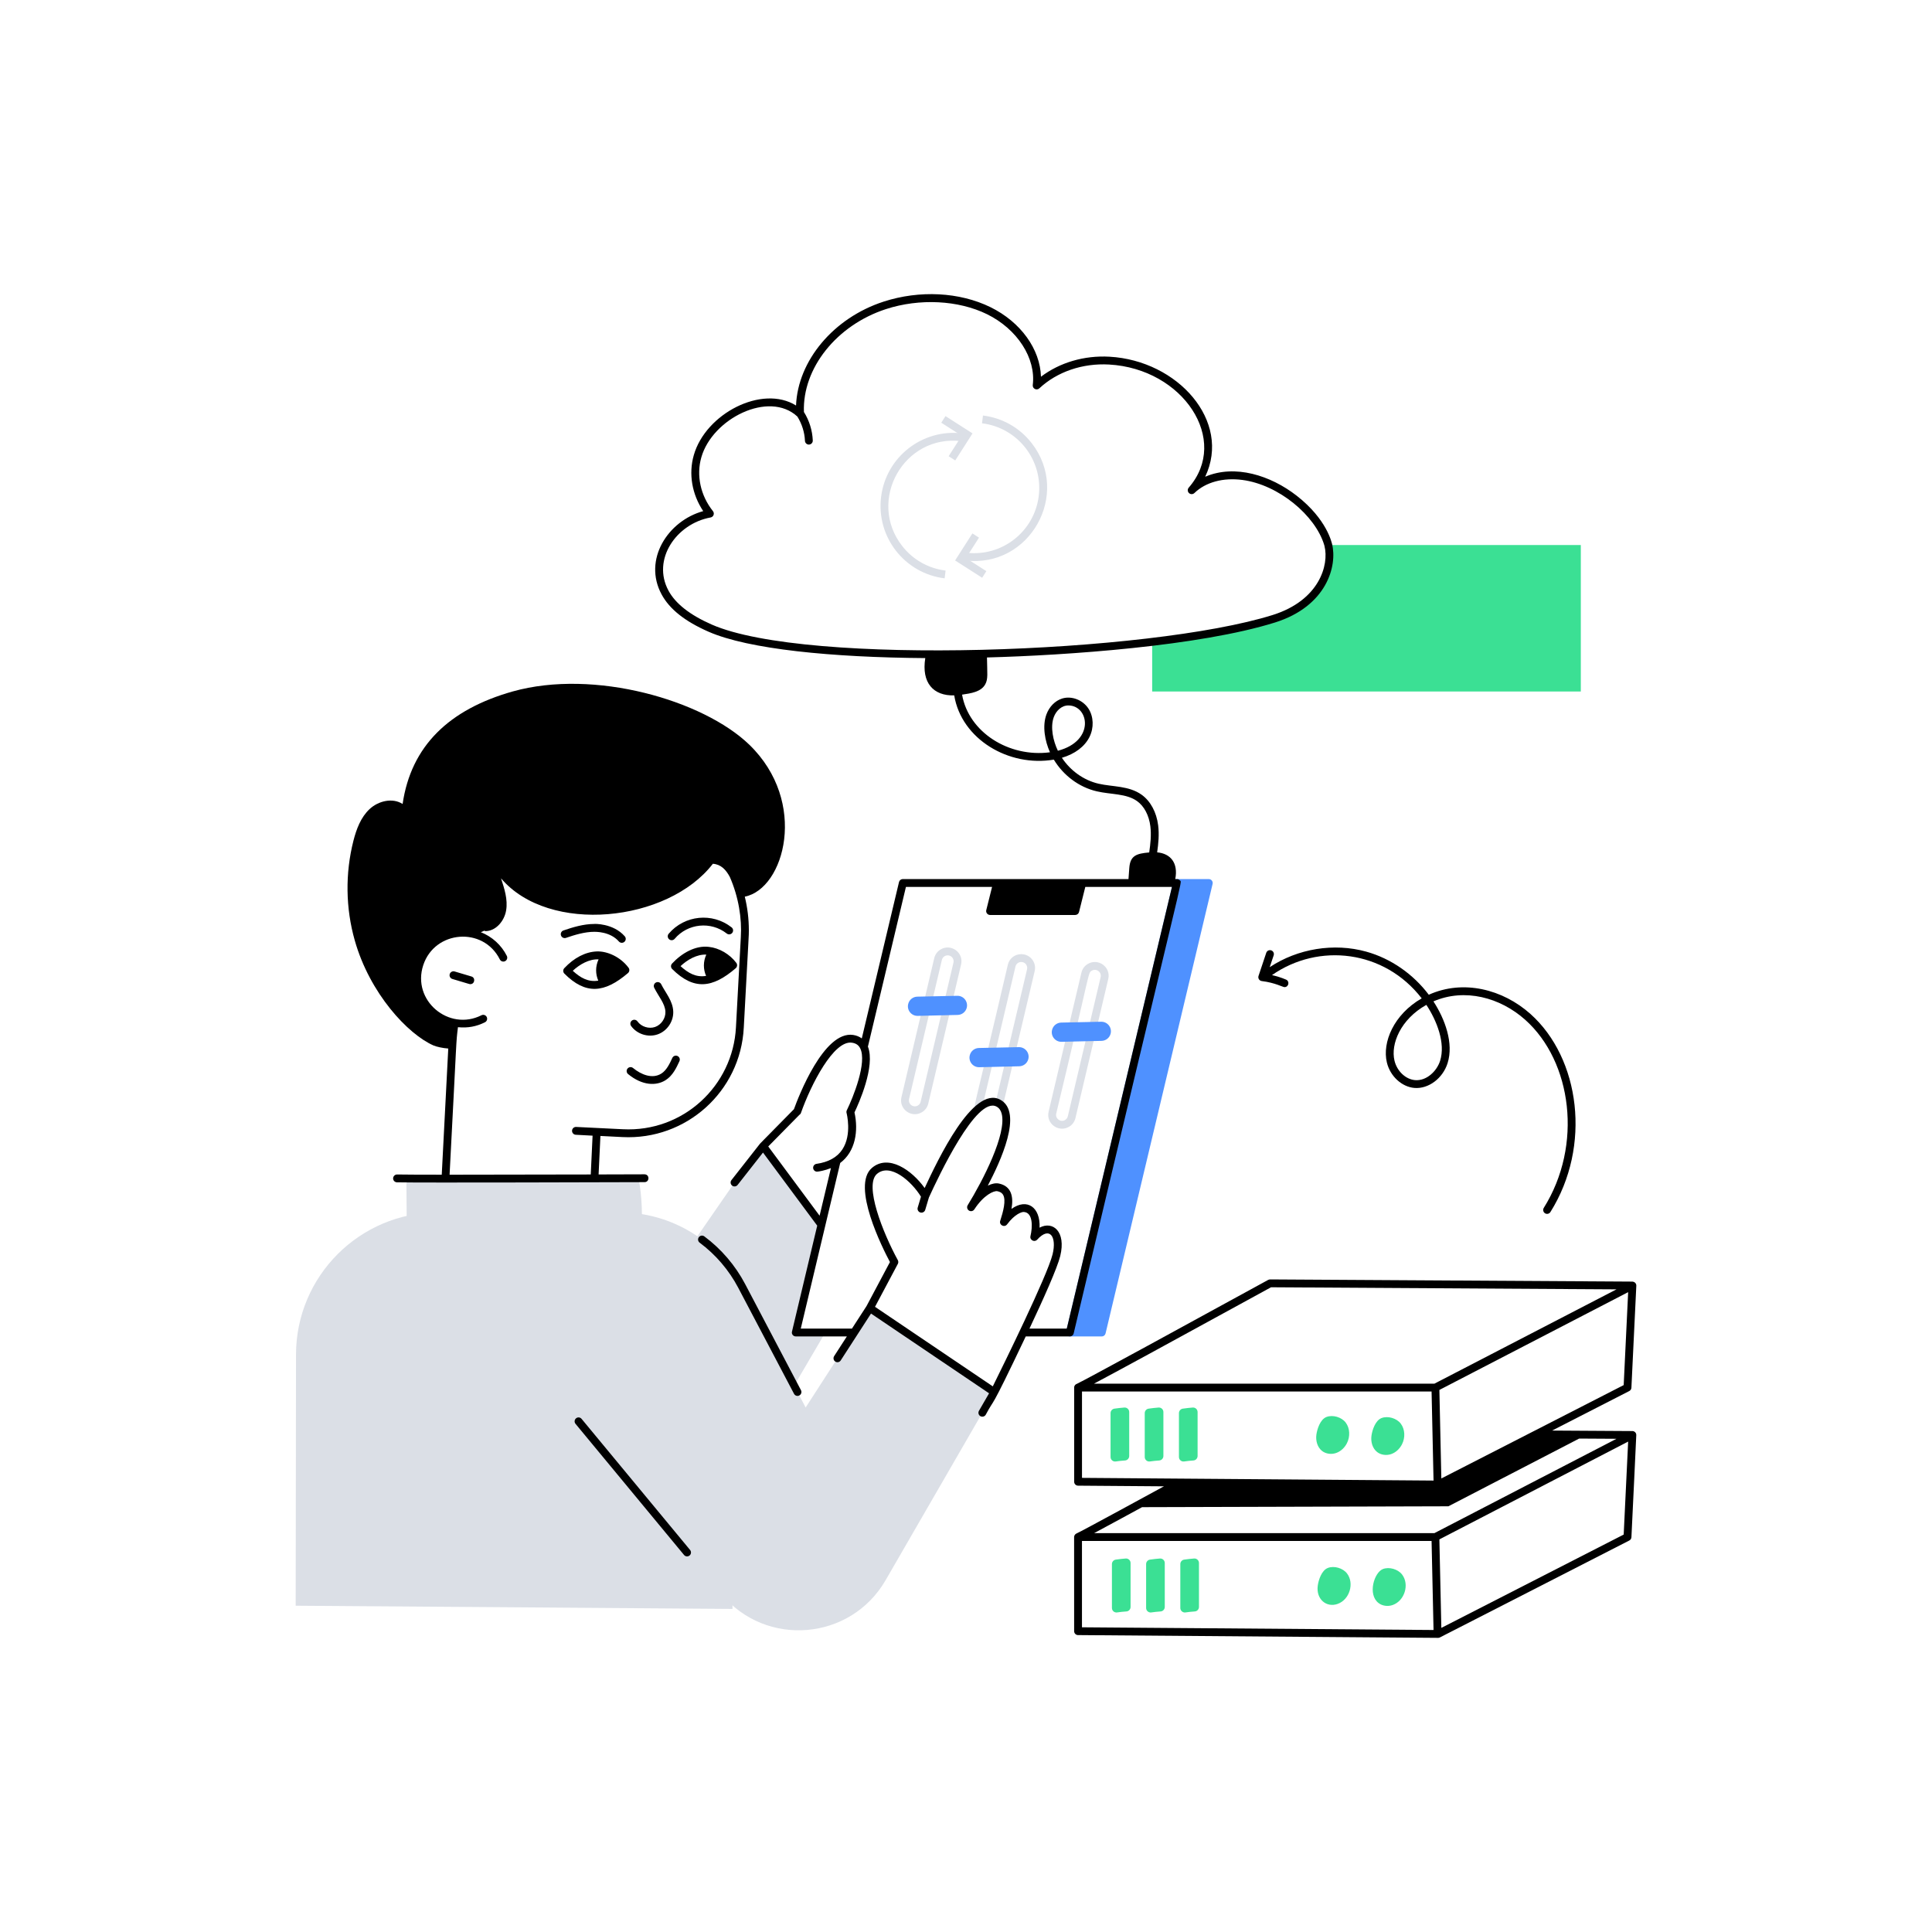 <?xml version="1.0" encoding="utf-8"?>
<!-- Generator: Adobe Illustrator 22.0.1, SVG Export Plug-In . SVG Version: 6.00 Build 0)  -->
<svg version="1.1" id="Layer_1" xmlns="http://www.w3.org/2000/svg" xmlns:xlink="http://www.w3.org/1999/xlink" x="0px" y="0px"
	 viewBox="0 0 370 370" style="enable-background:new 0 0 370 370;" xml:space="preserve">
<style type="text/css">
	.st0{fill:#3BE094;}
	.st1{fill:#4F91FF;}
	.st2{fill:#DBDFE6;}
	.st3{fill:#EBEEF4;}
	.st4{opacity:0.3;}
	.st5{fill:#FFFFFF;}
	.st6{fill:none;}
</style>
<g id="Cloud_Server">
	<g>
		<g>
			<path class="st0" d="M302.744,104.382v28.05h-82.09v-9.5
				c9.41-1.14,17.61-2.65,23.32-4.44
				c9.91-3.12,11.28-10.66,10.41-14.11H302.744z"/>
		</g>
		<g>
			<polygon class="st1" points="231.496,169.104 210.997,255.196 204.896,255.196 225.395,169.104 
							"/>
			<path class="st1" d="M210.997,255.946h-6.101c-0.482,0-0.843-0.45-0.73-0.924
				l20.499-86.091c0.081-0.338,0.382-0.577,0.73-0.577h6.101
				c0.482,0,0.843,0.45,0.73,0.924l-20.5,86.091
				C211.646,255.708,211.344,255.946,210.997,255.946z M205.846,254.445h4.558
				l20.142-84.59h-4.558L205.846,254.445z"/>
		</g>
		<g>
			<path class="st2" d="M158.053,255.192l-13.37,22.82
				c-3.45,5.89-9.35,9.11-15.43,9.48v-45.52l0.3,0.58l15.93-23.04
				l3.97,4.45l7.86,10.59l-4.91,20.64H158.053z"/>
		</g>
		<g>
			<g>
				<path class="st2" d="M172.635,210.136l6.284-26.642
					c0.166-0.708,0.603-1.301,1.229-1.671c1.98-1.168,4.444,0.6,3.912,2.876
					l-6.285,26.642c-0.166,0.708-0.603,1.301-1.229,1.671
					C174.564,214.183,172.103,212.411,172.635,210.136z M180.38,183.838l-6.284,26.642
					c-0.139,0.594,0.212,1.189,0.8,1.355c0.624,0.177,1.27-0.204,1.419-0.837
					c9.698-41.115,4.896-20.758,6.284-26.642c0.139-0.593-0.213-1.189-0.8-1.355
					C181.173,182.826,180.529,183.204,180.38,183.838z"/>
			</g>
			<g>
				<path class="st2" d="M186.695,212.406c-0.172-0.942-0.155,0.112,6.318-27.647
					c0.274-1.192,1.327-2.028,2.561-2.028c1.73,0,2.965,1.587,2.581,3.24
					l-6.041,25.573l-1.461-0.345l6.04-25.57
					c0.163-0.702-0.355-1.397-1.119-1.397c-0.521,0-0.983,0.365-1.099,0.867
					c-6.631,28.227-6.368,26.682-6.303,27.038L186.695,212.406z"/>
			</g>
			<g>
				<path class="st2" d="M200.82,212.913l6.284-26.642
					c0.166-0.707,0.602-1.301,1.229-1.671c1.983-1.17,4.445,0.602,3.912,2.876
					l-6.284,26.641c-0.166,0.708-0.602,1.302-1.229,1.672
					C202.757,216.954,200.286,215.196,200.82,212.913z M209.096,185.893
					c-0.795,0.468-0.141-0.377-6.815,27.363c-0.229,0.975,0.83,1.747,1.688,1.24
					c0.271-0.159,0.459-0.416,0.531-0.721c9.698-41.115,4.896-20.758,6.284-26.642
					C211.015,186.15,209.948,185.39,209.096,185.893z"/>
			</g>
		</g>
		<g>
			<path class="st1" d="M185.14,193L185.14,193
				c-0.205,0.793-0.912,1.353-1.731,1.372l-7.659,0.179
				c-1.212,0.028-2.117-1.107-1.819-2.282l0.005-0.018
				c0.203-0.799,0.914-1.364,1.738-1.382l7.655-0.161
				C184.542,190.683,185.445,191.825,185.14,193z"/>
		</g>
		<g>
			<path class="st1" d="M196.932,202.833L196.932,202.833
				c-0.205,0.793-0.912,1.353-1.731,1.372l-7.659,0.179
				c-1.212,0.028-2.117-1.107-1.819-2.282l0.005-0.018
				c0.203-0.799,0.914-1.364,1.738-1.382l7.655-0.161
				C196.334,200.516,197.237,201.658,196.932,202.833z"/>
		</g>
		<g>
			<path class="st1" d="M212.694,197.966L212.694,197.966
				c-0.205,0.793-0.912,1.353-1.731,1.372l-7.659,0.179
				c-1.212,0.028-2.117-1.107-1.819-2.282l0.005-0.018
				c0.203-0.799,0.914-1.364,1.738-1.382l7.655-0.161
				C212.096,195.649,212.999,196.79,212.694,197.966z"/>
		</g>
		<g>
			<path class="st2" d="M140.28,308.127v-48.679c0-15.058-12.207-27.265-27.265-27.265H83.955
				c-15.058,0-27.265,12.207-27.265,27.265l-0.064,48.065L140.28,308.127z"/>
		</g>
		<g>
			<path class="st2" d="M100.052,259.218l38.093,46.032
				c8.546,10.328,24.772,8.963,31.473-2.647l20.802-35.999l-23.826-16.092
				l-12.303,19.04l-12.255-23.293c-4.555-8.657-13.531-14.077-23.312-14.077h-7.212"
				/>
		</g>
		<g>
			<path class="st2" d="M77.825,225.681c0.027,2.555,0.054,7.324,0.08,9.879l43.81,3.485
				c0.732-0.632,0.935-1.65,1.045-2.595c0.355-3.042,0.184-7.776-0.488-10.769
				H77.825z"/>
		</g>
		<g>
			<g>
				<path class="st0" d="M215.334,269.56c-0.709,0.047-1.145,0.115-1.894,0.21
					c-0.431,0.055-0.756,0.422-0.756,0.856v8.407c0,0.521,0.459,0.923,0.975,0.856
					c0.659-0.086,1.087-0.147,1.791-0.19c0.454-0.028,0.806-0.407,0.806-0.861
					v-8.417C216.256,269.922,215.832,269.526,215.334,269.56z"/>
			</g>
			<g>
				<path class="st0" d="M221.882,269.56c-0.709,0.047-1.145,0.115-1.894,0.21
					c-0.431,0.055-0.756,0.422-0.756,0.856v8.407c0,0.521,0.459,0.923,0.975,0.856
					c0.659-0.086,1.087-0.147,1.791-0.19c0.454-0.028,0.806-0.407,0.806-0.861
					v-8.417C222.805,269.922,222.38,269.526,221.882,269.56z"/>
			</g>
			<g>
				<path class="st0" d="M228.431,269.56c-0.709,0.047-1.145,0.115-1.894,0.21
					c-0.431,0.055-0.756,0.422-0.756,0.856v8.407c0,0.521,0.459,0.923,0.975,0.856
					c0.659-0.086,1.087-0.147,1.791-0.19c0.454-0.028,0.806-0.407,0.806-0.861
					v-8.417C229.353,269.922,228.929,269.526,228.431,269.56z"/>
			</g>
			<g>
				<path class="st0" d="M262.65,274.972c-0.153,1.139,0.18,2.403,1.087,3.109
					c0.751,0.584,1.811,0.702,2.709,0.386c0.897-0.315,1.627-1.028,2.057-1.877
					c0.63-1.245,0.598-2.853-0.249-3.961c-0.779-1.018-2.465-1.531-3.686-1.049
					C263.396,272.044,262.8,273.856,262.65,274.972z"/>
			</g>
			<g>
				<path class="st0" d="M252.102,274.765c-0.153,1.139,0.18,2.403,1.087,3.109
					c0.751,0.584,1.811,0.702,2.709,0.386s1.627-1.028,2.057-1.877
					c0.63-1.245,0.598-2.853-0.249-3.961c-0.779-1.018-2.465-1.531-3.686-1.049
					C252.847,271.836,252.252,273.648,252.102,274.765z"/>
			</g>
			<g>
				<path class="st0" d="M215.596,298.472c-0.709,0.047-1.145,0.115-1.894,0.21
					c-0.431,0.055-0.756,0.422-0.756,0.856v8.407c0,0.521,0.459,0.923,0.975,0.856
					c0.659-0.086,1.087-0.147,1.791-0.19c0.454-0.028,0.806-0.407,0.806-0.861
					v-8.417C216.519,298.834,216.094,298.439,215.596,298.472z"/>
			</g>
			<g>
				<path class="st0" d="M222.145,298.472c-0.709,0.047-1.145,0.115-1.894,0.21
					c-0.431,0.055-0.756,0.422-0.756,0.856v8.407c0,0.521,0.459,0.923,0.975,0.856
					c0.659-0.086,1.087-0.147,1.791-0.19c0.454-0.028,0.806-0.407,0.806-0.861
					v-8.417C223.067,298.834,222.643,298.439,222.145,298.472z"/>
			</g>
			<g>
				<path class="st0" d="M228.694,298.472c-0.709,0.047-1.145,0.115-1.894,0.21
					c-0.431,0.055-0.756,0.422-0.756,0.856v8.407c0,0.521,0.459,0.923,0.975,0.856
					c0.659-0.086,1.087-0.147,1.791-0.19c0.454-0.028,0.806-0.407,0.806-0.861
					v-8.417C229.616,298.834,229.192,298.439,228.694,298.472z"/>
			</g>
			<g>
				<path class="st0" d="M264,306.994c0.751,0.584,1.811,0.702,2.709,0.386
					c2.295-0.806,3.256-3.944,1.808-5.838c-0.779-1.018-2.465-1.531-3.686-1.049
					C263.174,301.148,261.872,305.339,264,306.994z"/>
			</g>
			<g>
				<path class="st0" d="M252.365,303.677c-0.347,2.583,1.651,4.249,3.796,3.495
					c2.295-0.806,3.256-3.944,1.808-5.838c-0.779-1.018-2.465-1.531-3.686-1.049
					C253.11,300.749,252.515,302.561,252.365,303.677z"/>
			</g>
		</g>
		<g>
			<g>
				<g>
					<path class="st2" d="M180.911,110.76c-7.67-0.942-13.117-7.913-12.173-15.585
						c0.943-7.669,7.912-13.115,15.585-12.173l-0.184,1.49
						c-11.069-1.364-18.144,11.388-11.36,20.073
						c2.052,2.627,5.005,4.299,8.314,4.705L180.911,110.76z"/>
				</g>
				<g>
					<polygon class="st2" points="182.937,88.181 181.673,87.373 184.176,83.458 180.262,80.954 
						181.07,79.689 186.249,83.002 					"/>
				</g>
			</g>
			<g>
				<g>
					<path class="st2" d="M184.837,107.334l0.184-1.49
						c6.843,0.844,13.069-4.018,13.912-10.866
						c0.841-6.847-4.018-13.07-10.866-13.912l0.183-1.49
						c3.708,0.456,7.015,2.328,9.314,5.271
						C205.167,94.582,197.229,108.856,184.837,107.334z"/>
				</g>
				<g>
					<polygon class="st2" points="188.091,110.648 182.911,107.336 186.224,102.156 187.488,102.965 
						184.984,106.88 188.899,109.383 					"/>
				</g>
			</g>
		</g>
		<g>
			<path d="M225.982,168.637c-0.299-0.379-0.752-0.265-0.905-0.286
				c0.599-3.092-0.918-4.897-3.468-5.113c0.238-1.694,0.41-3.427,0.19-5.182
				c-0.313-2.505-1.463-4.637-3.154-5.849c-2.447-1.754-5.563-1.498-8.251-2.118
				c-2.882-0.665-5.409-2.518-7.028-4.965c2.49-0.733,4.371-2.14,5.291-4.003
				c0.861-1.746,0.79-3.859-0.184-5.384c-1.078-1.689-3.258-2.53-5.07-1.958
				c-1.333,0.422-2.455,1.556-2.998,3.034c-0.823,2.236-0.296,5.095,0.677,7.258
				c-7.85,1.036-15.577-3.829-16.833-11.039c1.692-0.252,3.623-0.508,4.437-1.978
				l0,0c0.571-1.034,0.373-2.083,0.332-5.142
				c15.173-0.401,40.715-2.17,55.179-6.705h0
				c9.919-3.122,11.958-10.863,10.9-15.059c-0.053-0.103-0.898-4.646-6.774-9.219
				c-4.969-3.868-11.806-6.074-17.516-3.628c5.075-10.647-5.242-22.257-18.323-22.988
				c-4.851-0.273-9.54,1.113-13.126,3.834c-0.158-5.272-3.858-10.464-9.666-13.319
				c-5.928-2.905-13.586-3.301-20.482-1.06
				c-9.611,3.126-16.415,11.318-16.759,19.891
				c-6.478-4.042-17.306,1.524-19.58,9.505
				c-1.029,3.567-0.352,7.496,1.803,10.72
				c-6.768,1.864-11.564,9.303-7.974,15.943c1.518,2.823,4.459,5.163,8.989,7.151
				c7.638,3.359,23.659,4.927,41.513,5.054c-0.76,4.748,1.567,7.263,5.542,7.141
				c1.387,8.411,10.468,13.762,19.075,12.303c1.81,2.995,4.799,5.281,8.236,6.074
				c2.725,0.629,5.655,0.398,7.714,1.875c1.352,0.969,2.277,2.725,2.539,4.815
				c0.207,1.649,0.021,3.345-0.22,5.012c-2.425,0.214-3.648,0.586-3.816,2.998
				l-0.154,2.1h-43.217c-0.348,0-0.649,0.239-0.73,0.577l-7.127,29.942
				c-0.463-0.337-1.015-0.567-1.654-0.665
				c-5.619-0.848-10.492,11.873-11.338,14.216c-6.574,6.686-6.419,6.504-6.503,6.61
				l-5.468,6.972c-0.256,0.326-0.199,0.798,0.127,1.054
				c0.327,0.256,0.798,0.199,1.053-0.127l4.863-6.201l10.383,13.999l-4.833,20.294
				c-0.117,0.429,0.209,0.92,0.73,0.92h9.78l-2.44,3.78
				c-0.22,0.35-0.12,0.82,0.23,1.04c0.33,0.22,0.806,0.132,1.03-0.22
				c0.065-0.101,4.354-6.735,5.805-8.979l22.61,15.271l-1.937,3.352
				c-0.207,0.359-0.084,0.818,0.274,1.025c0.357,0.206,0.817,0.087,1.025-0.274
				c1.983-3.725,0.327,0.443,7.66-14.994h8.449c0.348,0,0.649-0.239,0.73-0.577
				C227.297,163.87,226.413,169.181,225.982,168.637z M128.023,113.115
				c-3.228-5.971,1.505-12.821,8.064-14.015c0.557-0.1,0.806-0.762,0.453-1.206
				c-2.391-3-3.223-6.856-2.225-10.316
				c2.114-7.42,12.967-12.851,18.396-7.796c0.859,1.395,1.382,3.004,1.446,4.638
				c0.018,0.443,0.417,0.754,0.78,0.72c0.414-0.016,0.736-0.365,0.72-0.779
				c-0.076-1.92-0.673-3.83-1.697-5.46c-0.306-8.372,6.248-16.625,15.714-19.704
				c6.436-2.091,13.854-1.717,19.357,0.979c5.791,2.847,9.391,8.42,8.756,13.555
				c-0.086,0.691,0.744,1.119,1.256,0.641c3.414-3.183,8.289-4.845,13.356-4.56
				c14.179,0.794,23.215,14.457,15.257,23.577
				c-0.264,0.303-0.243,0.761,0.048,1.038c0.291,0.276,0.749,0.274,1.039-0.005
				c2.148-2.078,5.5-2.992,9.189-2.505c6.949,0.915,13.967,6.803,15.668,12.446
				l0.053,0.203c0.911,3.615-0.974,10.397-9.907,13.211
				c-23.497,7.364-89.281,9.821-107.454,1.829
				C132.142,117.782,129.358,115.599,128.023,113.115z M201.814,137.332
				c0.438-1.19,1.474-2.231,2.78-2.231c3.966,0,5.177,6.796-1.996,8.675
				C201.688,141.9,201.105,139.257,201.814,137.332z M147.128,219.561l5.953-6.044
				c0.135-0.087,0.249-0.207,0.306-0.37c1.934-5.483,6.287-13.988,9.778-13.458
				c0.75,0.114,1.245,0.445,1.557,1.043c1.401,2.686-1.362,9.492-2.544,11.888
				c-0.081,0.164-0.099,0.352-0.051,0.529c0.011,0.041,1.08,4.125-0.807,6.985
				c-0.992,1.503-2.658,2.431-4.95,2.757c-0.411,0.058-0.696,0.438-0.638,0.849
				c0.053,0.374,0.375,0.645,0.742,0.645c0.264,0,1.53-0.223,2.66-0.682
				l-2.172,9.118L147.128,219.561z M171.944,241.331
				c-2.874-5.258-6.497-14.394-3.987-16.523c2.544-2.159,6.63,1.437,8.418,4.372
				l-0.624,2.091c-0.118,0.397,0.107,0.815,0.505,0.934
				c0.391,0.118,0.814-0.103,0.934-0.505l0.705-2.364
				c1.817-3.969,9.091-19.482,12.952-17.411c0.486,0.261,0.806,0.695,0.977,1.33
				c1.037,3.844-3.597,12.842-6.498,17.553c-0.215,0.35-0.109,0.808,0.238,1.028
				c0.347,0.219,0.807,0.119,1.031-0.226c1.778-2.738,3.742-3.621,4.409-3.48
				c0.714,0.15,0.97,0.467,1.101,0.692c0.603,1.04,0.021,3.208-0.552,4.98
				c-0.26,0.801,0.809,1.359,1.316,0.679c1.492-2.004,2.837-2.408,3.208-2.375
				c1.77,0.104,1.685,2.898,1.269,4.622c-0.182,0.75,0.762,1.254,1.284,0.682
				c2.431-2.666,3.772-0.531,2.955,2.795c-1.009,4.109-9.536,21.43-11.453,25.299
				l-22.556-15.234l4.373-8.225C172.067,241.821,172.065,241.553,171.944,241.331z
				 M204.301,254.442h-7.146c2.668-5.665,5.326-11.597,5.887-13.879
				c1.176-4.786-1.472-6.796-3.951-5.45c0.172-3.924-2.398-5.725-5.38-3.595
				c0.428-2.382-0.041-4.36-2.399-4.857c-0.632-0.131-1.368,0.018-2.135,0.401
				c2.358-4.497,6.851-14.062,2.379-16.46
				c-5.214-2.792-11.964,11.539-14.474,16.916
				c-2.466-3.437-6.924-6.545-10.095-3.854
				c-4.018,3.408,2.065,15.435,3.448,18.03l-4.483,8.432l-2.795,4.316h-9.8
				l7.554-31.724c2.929-2.189,3.513-6.173,2.733-9.68
				c0.783-1.634,4.042-8.85,2.572-12.6l7.281-30.586h16.497l-1.11,4.442
				c-0.118,0.473,0.24,0.933,0.728,0.933h16.309c0.344,0,0.645-0.234,0.728-0.568
				l1.201-4.807h16.595L204.301,254.442z"/>
			<path d="M142.702,245.91c-1.877-3.569-4.581-6.727-7.816-9.13
				c-0.333-0.248-0.802-0.178-1.05,0.155c-0.247,0.333-0.178,0.803,0.155,1.05
				c3.057,2.271,5.61,5.253,7.384,8.625l10.69,20.319
				c0.193,0.368,0.648,0.507,1.014,0.315c0.367-0.193,0.507-0.647,0.314-1.013
				L142.702,245.91z"/>
			<path d="M111.376,271.724c-0.264-0.319-0.737-0.364-1.057-0.1
				c-0.319,0.264-0.364,0.737-0.1,1.057l20.784,25.115
				c0.264,0.319,0.737,0.364,1.057,0.1c0.319-0.264,0.364-0.737,0.1-1.057
				L111.376,271.724z"/>
			<path d="M90.286,187.006l-3.225-0.96c-0.396-0.118-0.815,0.108-0.933,0.505
				c-0.118,0.397,0.108,0.815,0.505,0.933c3.395,1,3.245,0.992,3.438,0.992
				C90.931,188.476,91.112,187.253,90.286,187.006z"/>
			<path d="M123.435,224.894c-0.122,0-3.677,0.012-8.796,0.026l0.348-7.371
				l4.218,0.212c12.162,0.628,22.614-8.701,23.238-20.959
				c1.001-18.719,0.971-17.494,0.971-18.62c0-2.226-0.271-4.391-0.779-6.463
				c7.6-1.49,12.236-18.131,0.839-29.127
				c-8.81-8.479-29.635-14.555-45.29-10.17
				c-12.18,3.44-19.46,10.44-21.08,21.55c-1.93-1.25-4.65-0.59-6.33,0.979
				c-1.68,1.58-2.52,3.84-3.09,6.07c-1.59,6.24-1.5,12.9,0.26,19.09
				c2.89,10.18,10.163,17.937,15.06,20.1c0.605,0.259,1.792,0.523,2.844,0.594
				l-1.248,24.162c-4.239-0.003-7.434-0.015-8.545-0.041
				c-0.397-0.011-0.757,0.319-0.768,0.733c-0.009,0.415,0.319,0.758,0.733,0.768
				c4.499,0.104,43.023-0.02,47.42-0.034
				C124.405,226.391,124.459,224.926,123.435,224.894z M86.101,224.969
				c1.457-27.647,1.203-24.942,1.604-28.252c1.881,0.195,3.584-0.139,5.177-0.945
				c0.37-0.187,0.518-0.639,0.331-1.008c-0.187-0.371-0.641-0.518-1.008-0.331
				c-6.218,3.147-13.386-2.806-11.145-9.6c2.197-6.667,11.475-7.443,14.664-1.093
				c0.186,0.37,0.636,0.52,1.007,0.334c0.37-0.187,0.52-0.637,0.333-1.008
				c-1.043-2.078-2.833-3.694-4.983-4.54c0.253-0.108,0.516-0.213,0.762-0.324
				l-0.01,0.12c2.09,0.07,3.77-1.93,4.1-3.99
				c0.34-2.06-0.33-4.14-0.98-6.12c9.17,10.8,31.94,8.42,40.57-2.79
				c1.522,0.105,2.481,1.101,3.242,2.512c1.675,3.817,2.343,7.965,2.109,11.577
				l-0.93,17.213c-0.571,11.233-10.135,20.134-21.663,19.538
				c-0.984-0.048-9.4-0.462-8.937-0.439c-0.419-0.021-0.767,0.296-0.789,0.709
				s0.296,0.767,0.71,0.79l3.222,0.171l-0.35,7.432
				C105.152,224.946,94.131,224.97,86.101,224.969z"/>
			<path d="M128.707,184.534c-0.275,0.296-0.266,0.758,0.021,1.042
				c4.151,4.123,7.728,3.677,12.175-0.153c0.299-0.258,0.348-0.703,0.11-1.02
				c-1.26-1.678-3.276-2.853-5.251-3.064
				C133.177,181.02,130.545,182.553,128.707,184.534z M130.33,185.028
				c1.323-1.246,3.136-2.286,4.937-2.212c-0.62,1.351-0.6,2.798-0.044,4.08
				C133.294,187.219,131.804,186.361,130.33,185.028z"/>
			<path d="M120.263,186.355c0.3-0.257,0.351-0.702,0.115-1.019
				c-1.527-2.05-4.037-3.201-6.081-3.125c-2.152,0.073-4.364,1.212-6.228,3.206
				c-0.276,0.295-0.269,0.757,0.018,1.043
				C112.16,190.535,115.759,190.204,120.263,186.355z M114.636,183.726
				c-0.638,1.372-0.599,2.825-0.06,4.08c-1.933,0.315-3.423-0.554-4.885-1.887
				C111.013,184.682,112.835,183.643,114.636,183.726z"/>
			<path d="M125.945,198.094c1.822-0.633,3.078-2.492,2.987-4.419
				c-0.095-2.02-1.477-3.527-2.302-5.178c-0.186-0.371-0.636-0.521-1.006-0.337
				c-0.371,0.186-0.521,0.636-0.336,1.007c0.829,1.664,2.073,3.027,2.146,4.579
				c0.059,1.257-0.792,2.517-1.981,2.931c-1.188,0.414-2.638-0.046-3.372-1.069
				c-0.241-0.336-0.709-0.414-1.047-0.172c-0.336,0.241-0.414,0.71-0.172,1.047
				C121.982,198.047,124.119,198.73,125.945,198.094z"/>
			<path d="M129.204,179.796c2.505-2.958,6.923-3.412,9.978-1.014
				c0.325,0.256,0.797,0.199,1.054-0.127c0.256-0.326,0.199-0.798-0.127-1.054
				c-3.682-2.892-9.019-2.355-12.05,1.225c-0.268,0.316-0.229,0.79,0.088,1.058
				C128.467,180.154,128.939,180.108,129.204,179.796z"/>
			<path d="M108.389,179.614c1.644-0.562,3.556-1.162,5.442-1.163
				c0.105,0.019,2.96-0.124,4.69,1.852c0.274,0.312,0.747,0.343,1.059,0.069
				c0.312-0.273,0.343-0.747,0.07-1.059c-2.228-2.544-5.92-2.382-5.82-2.363
				c-2.116,0.001-4.168,0.643-5.926,1.244c-0.393,0.134-0.602,0.561-0.467,0.953
				C107.57,179.539,107.998,179.748,108.389,179.614z"/>
			<path d="M312.642,274.064c-0.102-0.002-15.299-0.097-15.402-0.094l14.785-7.57
				c0.239-0.123,0.395-0.364,0.408-0.632l0.94-19.54
				c0.016-0.386-0.283-0.736-0.679-0.774c-0.347-0.031,4.281,0.025-69.462-0.43
				c-0.1,0.01-0.253,0.031-0.365,0.093
				c-14.099,7.73-35.383,19.351-36.634,19.903c-0.295,0.092-0.54,0.371-0.519,0.755
				v17.997c0,0.412,0.333,0.747,0.745,0.75l16.449,0.126
				c-0.895,0.488-16.126,8.805-16.707,9.011c-0.302,0.112-0.497,0.421-0.497,0.701
				c0,0.12,0.005,17.878,0.005,18.029c0,0.412,0.333,0.747,0.745,0.75
				c3.92,0.03-18.267-0.14,68.871,0.529c0,0,0.001-0,0.002-0
				c0.101-0.009,0.219,0.026,0.43-0.082l36.271-18.562
				c0.239-0.122,0.395-0.364,0.408-0.632c0.173-3.635,0.931-19.242,0.931-19.582
				C313.365,274.367,312.988,274.072,312.642,274.064z M276.032,283.142l-0.375-16.951
				c1.558-0.807-4.941,2.56,36.154-18.732l-0.856,17.803L276.032,283.142z
				 M243.417,246.527l66.161,0.398c-36.733,19.028-34.061,17.644-34.866,18.061h-65.202
				C213.393,262.931,222.38,258.06,243.417,246.527z M207.214,266.493h66.949
				l0.377,17.052l-67.326-0.517V266.493z M218.721,288.638l58.663-0.166l25.041-12.97
				l7.149,0.043l-34.86,18.063h-65.167
				C212.527,292.018,217.932,289.066,218.721,288.638z M207.209,295.113h66.953
				l0.377,17.05l-67.33-0.517V295.113z M276.032,311.76l-0.375-16.949l36.153-18.733
				l-0.855,17.81L276.032,311.76z"/>
			<path d="M243.165,185.223l0.759-2.269c0.131-0.393-0.081-0.818-0.474-0.95
				c-0.397-0.133-0.818,0.081-0.95,0.474l-1.479,4.423
				c-0.15,0.45,0.151,0.925,0.62,0.982c2.575,0.319,4.01,1.162,4.353,1.162
				c0.81,0,1.045-1.118,0.297-1.44c-0.869-0.374-1.773-0.646-2.691-0.864
				c8.95-6.246,21.522-4.806,28.672,4.456c-5.351,3.067-7.595,8.431-6.671,12.28
				c0.631,2.631,2.857,4.682,5.293,4.876c2.672,0.211,5.398-1.817,6.327-4.724
				c1.23-3.852-0.519-8.5-2.703-11.855c6.006-2.589,12.795-0.74,17.57,3.52
				c8.97,8.003,11.086,24.036,3.561,36.028c-0.315,0.502,0.051,1.149,0.635,1.149
				c0.25,0,0.494-0.125,0.636-0.352c7.918-12.62,5.68-29.458-3.833-37.946
				c-5.269-4.7-12.831-6.658-19.459-3.669c-2.968-3.94-7.223-6.932-11.971-8.254
				C255.464,180.527,248.522,181.674,243.165,185.223z M275.791,203.174
				c-0.622,1.949-2.577,3.863-4.778,3.684c-1.806-0.144-3.468-1.713-3.953-3.73
				c-0.763-3.179,1.159-7.918,6.104-10.684
				C275.135,195.42,276.882,199.758,275.791,203.174z"/>
			<path d="M120.285,205.697c2.752,2.26,5.419,2.271,7.161,1.18
				c1.403-0.88,2.107-2.413,2.673-3.646c0.173-0.377,0.008-0.822-0.369-0.995
				c-0.375-0.172-0.821-0.008-0.995,0.369c-0.482,1.051-1.083,2.358-2.105,3
				c-1.717,1.075-3.841,0.221-5.412-1.068c-0.321-0.263-0.793-0.216-1.056,0.104
				C119.918,204.961,119.965,205.434,120.285,205.697z"/>
		</g>
	</g>
</g>
</svg>
